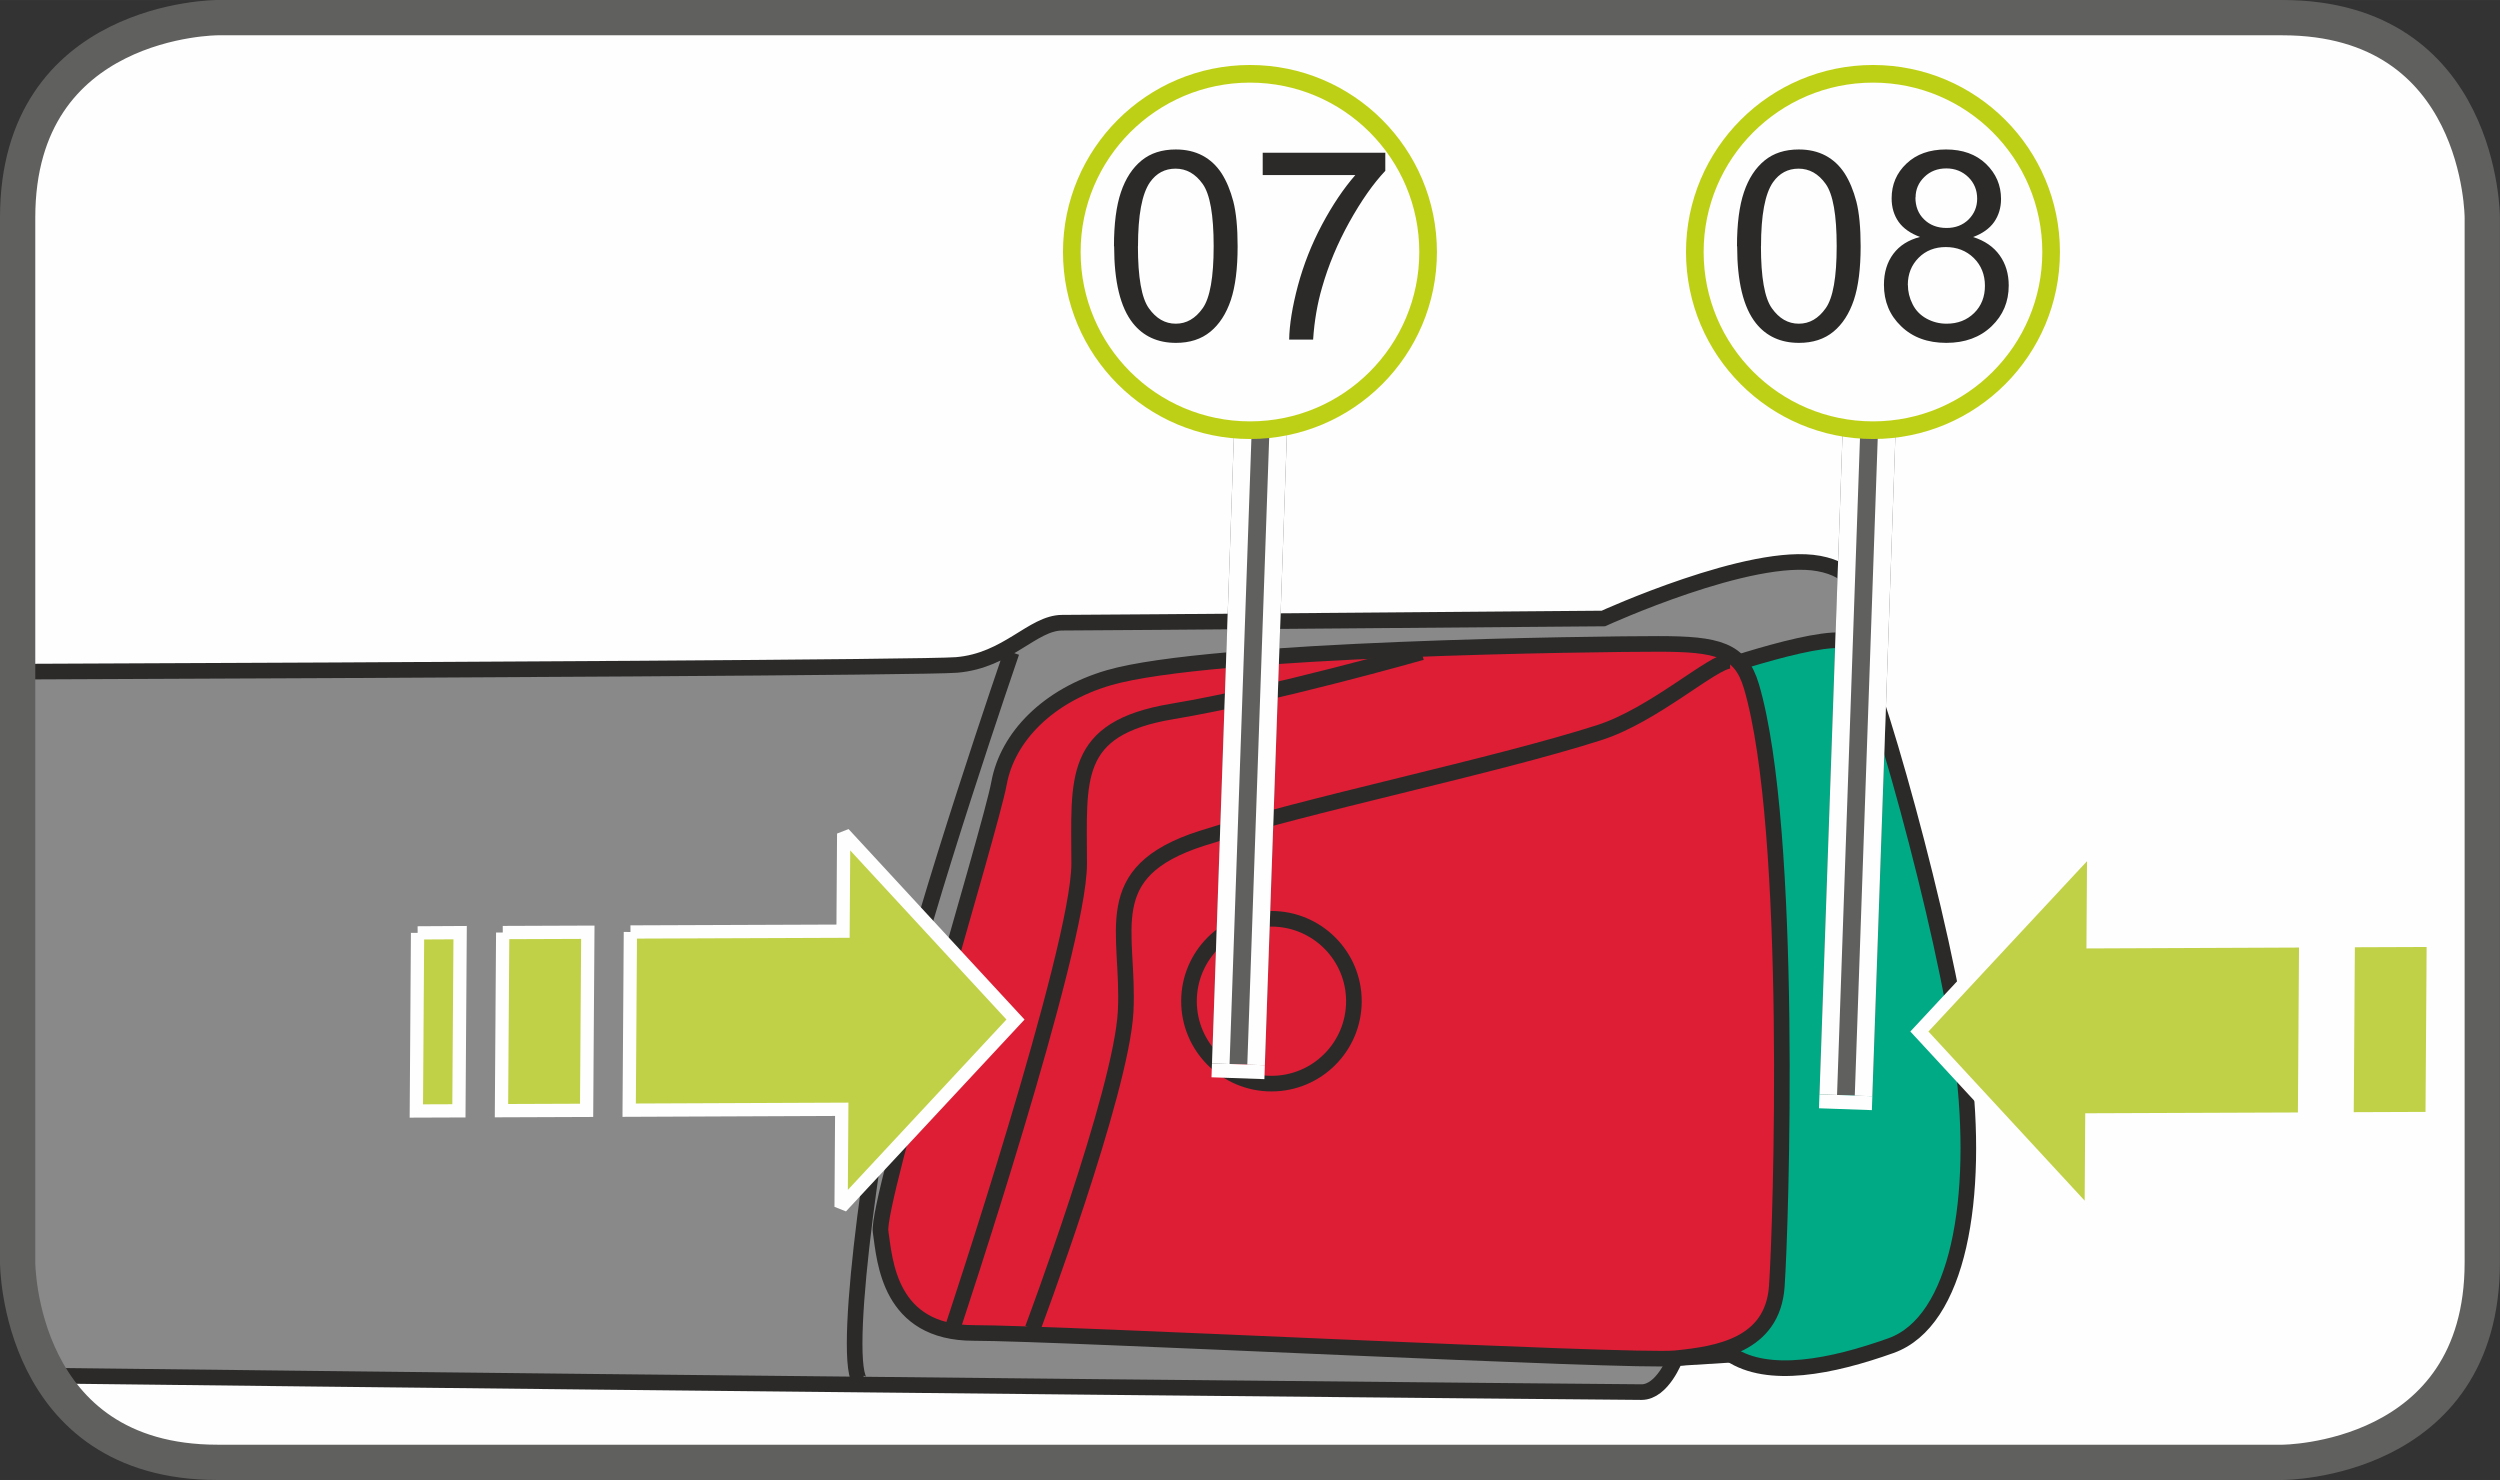 <?xml version="1.0" encoding="UTF-8"?>
<!DOCTYPE svg PUBLIC "-//W3C//DTD SVG 1.1//EN" "http://www.w3.org/Graphics/SVG/1.1/DTD/svg11.dtd">
<!-- Creator: CorelDRAW 2017 -->
<svg xmlns="http://www.w3.org/2000/svg" xml:space="preserve" width="25mm" height="14.8mm" version="1.1" style="shape-rendering:geometricPrecision; text-rendering:geometricPrecision; image-rendering:optimizeQuality; fill-rule:evenodd; clip-rule:evenodd"
viewBox="0 0 308.94 182.89"
 xmlns:xlink="http://www.w3.org/1999/xlink">
 <rect x="0" y="0" width="308.94" height="182.89" fill="#333333" stroke="none"/>
 <defs>
  <style type="text/css">
   <![CDATA[
    .str1 {stroke:#2B2A29;stroke-width:1.93;stroke-miterlimit:10}
    .str0 {stroke:#2B2A29;stroke-width:1.93;stroke-miterlimit:4}
    .str2 {stroke:#FEFEFE;stroke-width:1.64;stroke-miterlimit:2.613}
    .str6 {stroke:#FEFEFE;stroke-width:6.54;stroke-miterlimit:4}
    .str3 {stroke:#60605F;stroke-width:4.36;stroke-miterlimit:4}
    .str7 {stroke:#BED015;stroke-width:2.18;stroke-miterlimit:2.613}
    .str4 {stroke:#60605F;stroke-width:6.54;stroke-linejoin:bevel;stroke-miterlimit:4}
    .str5 {stroke:#FEFEFE;stroke-width:2.17;stroke-linejoin:bevel;stroke-miterlimit:4}
    .fil2 {fill:none;fill-rule:nonzero}
    .fil0 {fill:#FEFEFE;fill-rule:nonzero}
    .fil1 {fill:#898989;fill-rule:nonzero}
    .fil6 {fill:#2B2A29;fill-rule:nonzero}
    .fil4 {fill:#DD1E35;fill-rule:nonzero}
    .fil5 {fill:#C0D147;fill-rule:nonzero}
    .fil3 {fill:#00AA85;fill-rule:nonzero}
   ]]>
  </style>
 </defs>
 <g id="Слой_x0020_1">
  <path class="fil0" d="M26.89 2.18c0,0 -24.71,0 -24.71,24.71l0 129.11c0,0 0,24.71 24.71,24.71l255.15 0c0,0 24.71,0 24.71,-24.71l0 -129.11c0,0 0,-24.71 -24.71,-24.71l-255.15 0z"/>
  <path class="fil1" d="M228.97 79.57c0,0 4.18,-8.36 -4.18,-9.93 -8.36,-1.57 -26.65,6.79 -26.65,6.79 0,0 -63.21,0.52 -66.87,0.52 -3.66,0 -6.79,4.7 -13.06,5.22 -3.75,0.31 -64.64,0.63 -116.03,0.83l0 72.99c0,0 0,7.33 4,14.01 85.27,1.02 195.04,2.03 196.67,2.03 2.61,0 4.18,-4.19 4.18,-4.19l8.36 -0.52 13.58 -87.76z"/>
  <path class="fil2 str0" d="M228.97 79.57c0,0 4.18,-8.36 -4.18,-9.93 -8.36,-1.57 -26.65,6.79 -26.65,6.79 0,0 -63.21,0.52 -66.87,0.52 -3.66,0 -6.79,4.7 -13.06,5.22 -3.75,0.31 -64.64,0.63 -116.03,0.83m4 87c85.27,1.02 195.04,2.03 196.67,2.03 2.61,0 4.18,-4.19 4.18,-4.19l8.36 -0.52 13.58 -87.76m-103.96 1.04c0,0 -10.97,31.87 -14.11,45.98 -3.13,14.11 -7.31,44.4 -4.18,44.4"/>
  <path class="fil3" d="M210.68 83.23c0,0 16.2,-5.75 18.29,-3.66 2.09,2.09 11.49,35 13.58,51.72 2.09,16.72 -0.5,32.01 -8.88,35 -7.32,2.61 -15.15,4.18 -19.85,1.05 -4.7,-3.13 -3.13,-84.11 -3.13,-84.11z"/>
  <path class="fil2 str0" d="M210.68 83.23c0,0 16.2,-5.75 18.29,-3.66 2.09,2.09 11.49,35 13.58,51.72 2.09,16.72 -0.5,32.01 -8.88,35 -7.32,2.61 -15.15,4.18 -19.85,1.05 -4.7,-3.13 -3.13,-84.11 -3.13,-84.11"/>
  <path class="fil4" d="M216.43 84.8c-1.33,-4.53 -4.18,-5.23 -11.49,-5.23 -7.31,0 -55.37,0.53 -67.91,4.18 -7.52,2.19 -12.54,7.31 -13.58,13.06 -1.05,5.75 -15.14,51.72 -14.63,55.37 0.52,3.66 1.04,12.54 11.49,12.54 10.45,0 81.5,3.65 86.72,3.13 5.22,-0.52 12.02,-1.57 12.54,-8.88 0.52,-7.31 2.09,-56.42 -3.14,-74.18z"/>
  <path class="fil2 str1" d="M216.43 84.8c-1.33,-4.53 -4.18,-5.23 -11.49,-5.23 -7.31,0 -55.37,0.53 -67.91,4.18 -7.52,2.19 -12.54,7.31 -13.58,13.06 -1.05,5.75 -15.14,51.72 -14.63,55.37 0.52,3.66 1.04,12.54 11.49,12.54 10.45,0 81.5,3.65 86.72,3.13 5.22,-0.52 12.02,-1.57 12.54,-8.88 0.52,-7.31 2.09,-56.42 -3.14,-74.18"/>
  <path class="fil2 str0" d="M117.69 164.2c0,0 15.67,-47.01 15.67,-57.47 0,-10.45 -1.04,-16.71 11.49,-18.81 12.54,-2.09 30.82,-7.31 30.82,-7.31m-48.06 83.59c0,0 10.97,-29.25 11.49,-39.18 0.52,-9.93 -3.66,-17.23 9.4,-21.42 13.06,-4.18 36.05,-8.88 49.11,-13.06 6.77,-2.16 14.1,-8.88 16.19,-8.88m-46.49 42.06c0,5.63 -4.56,10.19 -10.19,10.19 -5.62,0 -10.19,-4.56 -10.19,-10.19 0,-5.62 4.56,-10.18 10.19,-10.18 5.62,0 10.19,4.56 10.19,10.18"/>
  <path class="fil5" d="M306.76 116.18l-0.81 0 -0.14 22.02 0.96 -0.01 0 -22.02zm-6.22 22.04l0.15 -22.01 -10.51 0.04 -0.15 22.02 10.51 -0.04zm-15.77 0.07l0.15 -22.02 -26.27 0.11 0.08 -12.06 -21.55 23.15 21.23 22.98 0.08 -12.06 26.28 -0.1z"/>
  <path class="fil2 str2" d="M306.76 116.18l-0.81 0 -0.14 22.02 0.96 -0.01m-6.22 0.02l0.15 -22.01 -10.51 0.04 -0.15 22.02 10.51 -0.04m-15.77 0.07l0.15 -22.02 -26.27 0.11 0.08 -12.06 -21.55 23.15 21.23 22.98 0.08 -12.06 26.28 -0.1"/>
  <path class="fil5" d="M51.6 115.28l-0.15 22.01 5.26 -0.02 0.15 -22.02 -5.25 0.03zm10.51 -0.04l-0.15 22.01 10.52 -0.04 0.15 -22.01 -10.51 0.04zm15.77 -0.07l-0.15 22.02 26.27 -0.11 -0.08 12.06 21.55 -23.15 -21.23 -22.98 -0.08 12.06 -26.27 0.1z"/>
  <path class="fil2 str2" d="M51.6 115.28l-0.15 22.01 5.26 -0.02 0.15 -22.02 -5.25 0.03m10.51 -0.04l-0.15 22.01 10.52 -0.04 0.15 -22.01 -10.51 0.04m15.77 -0.07l-0.15 22.02 26.27 -0.11 -0.08 12.06 21.55 -23.15 -21.23 -22.98 -0.08 12.06 -26.27 0.1"/>
  <path class="fil2 str3" d="M26.89 2.18c0,0 -24.71,0 -24.71,24.71l0 129.11c0,0 0,24.71 24.71,24.71l255.15 0c0,0 24.71,0 24.71,-24.71l0 -129.11c0,0 0,-24.71 -24.71,-24.71l-255.15 0z"/>
  <line class="fil2 str4" x1="228.11" y1="135.35" x2="231.12" y2= "49.15" />
  <line class="fil2 str5" x1="225.93" y1="135.27" x2="228.94" y2= "49.08" />
  <line class="fil2 str5" x1="230.29" y1="135.43" x2="233.3" y2= "49.23" />
  <line class="fil2 str6" x1="228.11" y1="135.35" x2="228.05" y2= "137.07" />
  <path class="fil0" d="M253.47 31.14c0,12.16 -9.84,22.02 -22.01,22.02 -12.16,0 -22.02,-9.86 -22.02,-22.02 0,-12.15 9.86,-22.02 22.02,-22.02 12.16,0 22.01,9.87 22.01,22.02z"/>
  <path class="fil2 str7" d="M253.47 31.14c0,12.16 -9.84,22.02 -22.01,22.02 -12.16,0 -22.02,-9.86 -22.02,-22.02 0,-12.15 9.86,-22.02 22.02,-22.02 12.16,0 22.01,9.87 22.01,22.02z"/>
  <path class="fil6" d="M214.65 30.43c0,-2.77 0.29,-5 0.86,-6.68 0.57,-1.69 1.42,-2.99 2.54,-3.91 1.12,-0.92 2.53,-1.37 4.24,-1.37 1.25,0 2.35,0.25 3.31,0.76 0.95,0.51 1.72,1.23 2.35,2.19 0.61,0.96 1.09,2.11 1.45,3.48 0.35,1.37 0.53,3.22 0.53,5.54 0,2.74 -0.28,4.96 -0.84,6.64 -0.57,1.69 -1.41,2.99 -2.53,3.91 -1.12,0.92 -2.54,1.38 -4.25,1.38 -2.25,0 -4.03,-0.81 -5.32,-2.43 -1.55,-1.95 -2.32,-5.12 -2.32,-9.51zm2.96 0c0,3.84 0.45,6.4 1.35,7.66 0.9,1.27 2,1.91 3.33,1.91 1.32,0 2.43,-0.64 3.33,-1.92 0.9,-1.27 1.35,-3.83 1.35,-7.66 0,-3.86 -0.45,-6.41 -1.35,-7.68 -0.9,-1.27 -2.02,-1.9 -3.36,-1.9 -1.32,0 -2.37,0.56 -3.16,1.68 -0.99,1.43 -1.48,4.06 -1.48,7.91zm19.66 -1.15c-1.2,-0.44 -2.08,-1.07 -2.65,-1.87 -0.57,-0.81 -0.86,-1.78 -0.86,-2.9 0,-1.71 0.61,-3.14 1.84,-4.3 1.22,-1.16 2.85,-1.74 4.88,-1.74 2.05,0 3.69,0.59 4.94,1.78 1.24,1.2 1.86,2.64 1.86,4.34 0,1.08 -0.29,2.03 -0.85,2.84 -0.57,0.81 -1.44,1.43 -2.6,1.86 1.44,0.46 2.53,1.21 3.28,2.26 0.75,1.05 1.12,2.29 1.12,3.73 0,2 -0.7,3.68 -2.12,5.04 -1.42,1.36 -3.28,2.05 -5.59,2.05 -2.31,0 -4.17,-0.68 -5.59,-2.06 -1.42,-1.36 -2.12,-3.07 -2.12,-5.11 0,-1.53 0.39,-2.8 1.16,-3.83 0.77,-1.03 1.87,-1.72 3.3,-2.09zm-0.57 -4.88c0,1.1 0.35,2.01 1.07,2.71 0.71,0.7 1.64,1.06 2.78,1.06 1.1,0 2.01,-0.35 2.72,-1.05 0.7,-0.7 1.06,-1.56 1.06,-2.57 0,-1.05 -0.36,-1.94 -1.09,-2.66 -0.73,-0.71 -1.64,-1.08 -2.72,-1.08 -1.09,0 -2,0.35 -2.72,1.06 -0.72,0.7 -1.08,1.55 -1.08,2.52zm-0.93 10.81c0,0.82 0.19,1.61 0.58,2.38 0.38,0.77 0.96,1.36 1.72,1.78 0.77,0.42 1.59,0.63 2.48,0.63 1.38,0 2.51,-0.44 3.41,-1.32 0.89,-0.88 1.33,-2 1.33,-3.36 0,-1.38 -0.46,-2.53 -1.38,-3.44 -0.92,-0.9 -2.08,-1.35 -3.46,-1.35 -1.35,0 -2.48,0.44 -3.36,1.33 -0.89,0.9 -1.33,2.01 -1.33,3.36z"/>
  <line class="fil2 str4" x1="153.04" y1="131.52" x2="156.05" y2= "45.32" />
  <line class="fil2 str5" x1="150.86" y1="131.45" x2="153.87" y2= "45.25" />
  <line class="fil2 str5" x1="155.22" y1="131.6" x2="158.23" y2= "45.4" />
  <line class="fil2 str6" x1="153.04" y1="131.52" x2="152.98" y2= "133.24" />
  <path class="fil0" d="M176.48 31.14c0,12.16 -9.84,22.02 -22.01,22.02 -12.16,0 -22.02,-9.86 -22.02,-22.02 0,-12.15 9.86,-22.02 22.02,-22.02 12.16,0 22.01,9.87 22.01,22.02z"/>
  <path class="fil2 str7" d="M176.48 31.14c0,12.16 -9.84,22.02 -22.01,22.02 -12.16,0 -22.02,-9.86 -22.02,-22.02 0,-12.15 9.86,-22.02 22.02,-22.02 12.16,0 22.01,9.87 22.01,22.02z"/>
  <path class="fil6" d="M137.66 30.43c0,-2.77 0.29,-5 0.86,-6.68 0.57,-1.69 1.42,-2.99 2.54,-3.91 1.12,-0.92 2.53,-1.37 4.24,-1.37 1.25,0 2.35,0.25 3.31,0.76 0.95,0.51 1.72,1.23 2.35,2.19 0.61,0.96 1.09,2.11 1.45,3.48 0.35,1.37 0.53,3.22 0.53,5.54 0,2.74 -0.28,4.96 -0.84,6.64 -0.57,1.69 -1.41,2.99 -2.53,3.91 -1.12,0.92 -2.54,1.38 -4.25,1.38 -2.25,0 -4.03,-0.81 -5.32,-2.43 -1.55,-1.95 -2.32,-5.12 -2.32,-9.51zm2.96 0c0,3.84 0.45,6.4 1.35,7.66 0.9,1.27 2,1.91 3.33,1.91 1.32,0 2.43,-0.64 3.33,-1.92 0.9,-1.27 1.35,-3.83 1.35,-7.66 0,-3.86 -0.45,-6.41 -1.35,-7.68 -0.9,-1.27 -2.02,-1.9 -3.36,-1.9 -1.32,0 -2.37,0.56 -3.16,1.68 -0.99,1.43 -1.48,4.06 -1.48,7.91zm15.42 -8.8l0 -2.76 15.15 0 0 2.24c-1.49,1.58 -2.97,3.69 -4.43,6.31 -1.46,2.63 -2.6,5.34 -3.39,8.12 -0.57,1.96 -0.95,4.11 -1.1,6.43l-2.96 0c0.03,-1.84 0.39,-4.07 1.08,-6.67 0.7,-2.6 1.69,-5.12 2.98,-7.54 1.29,-2.42 2.67,-4.47 4.12,-6.13l-11.47 0z"/>
 </g>
</svg>

